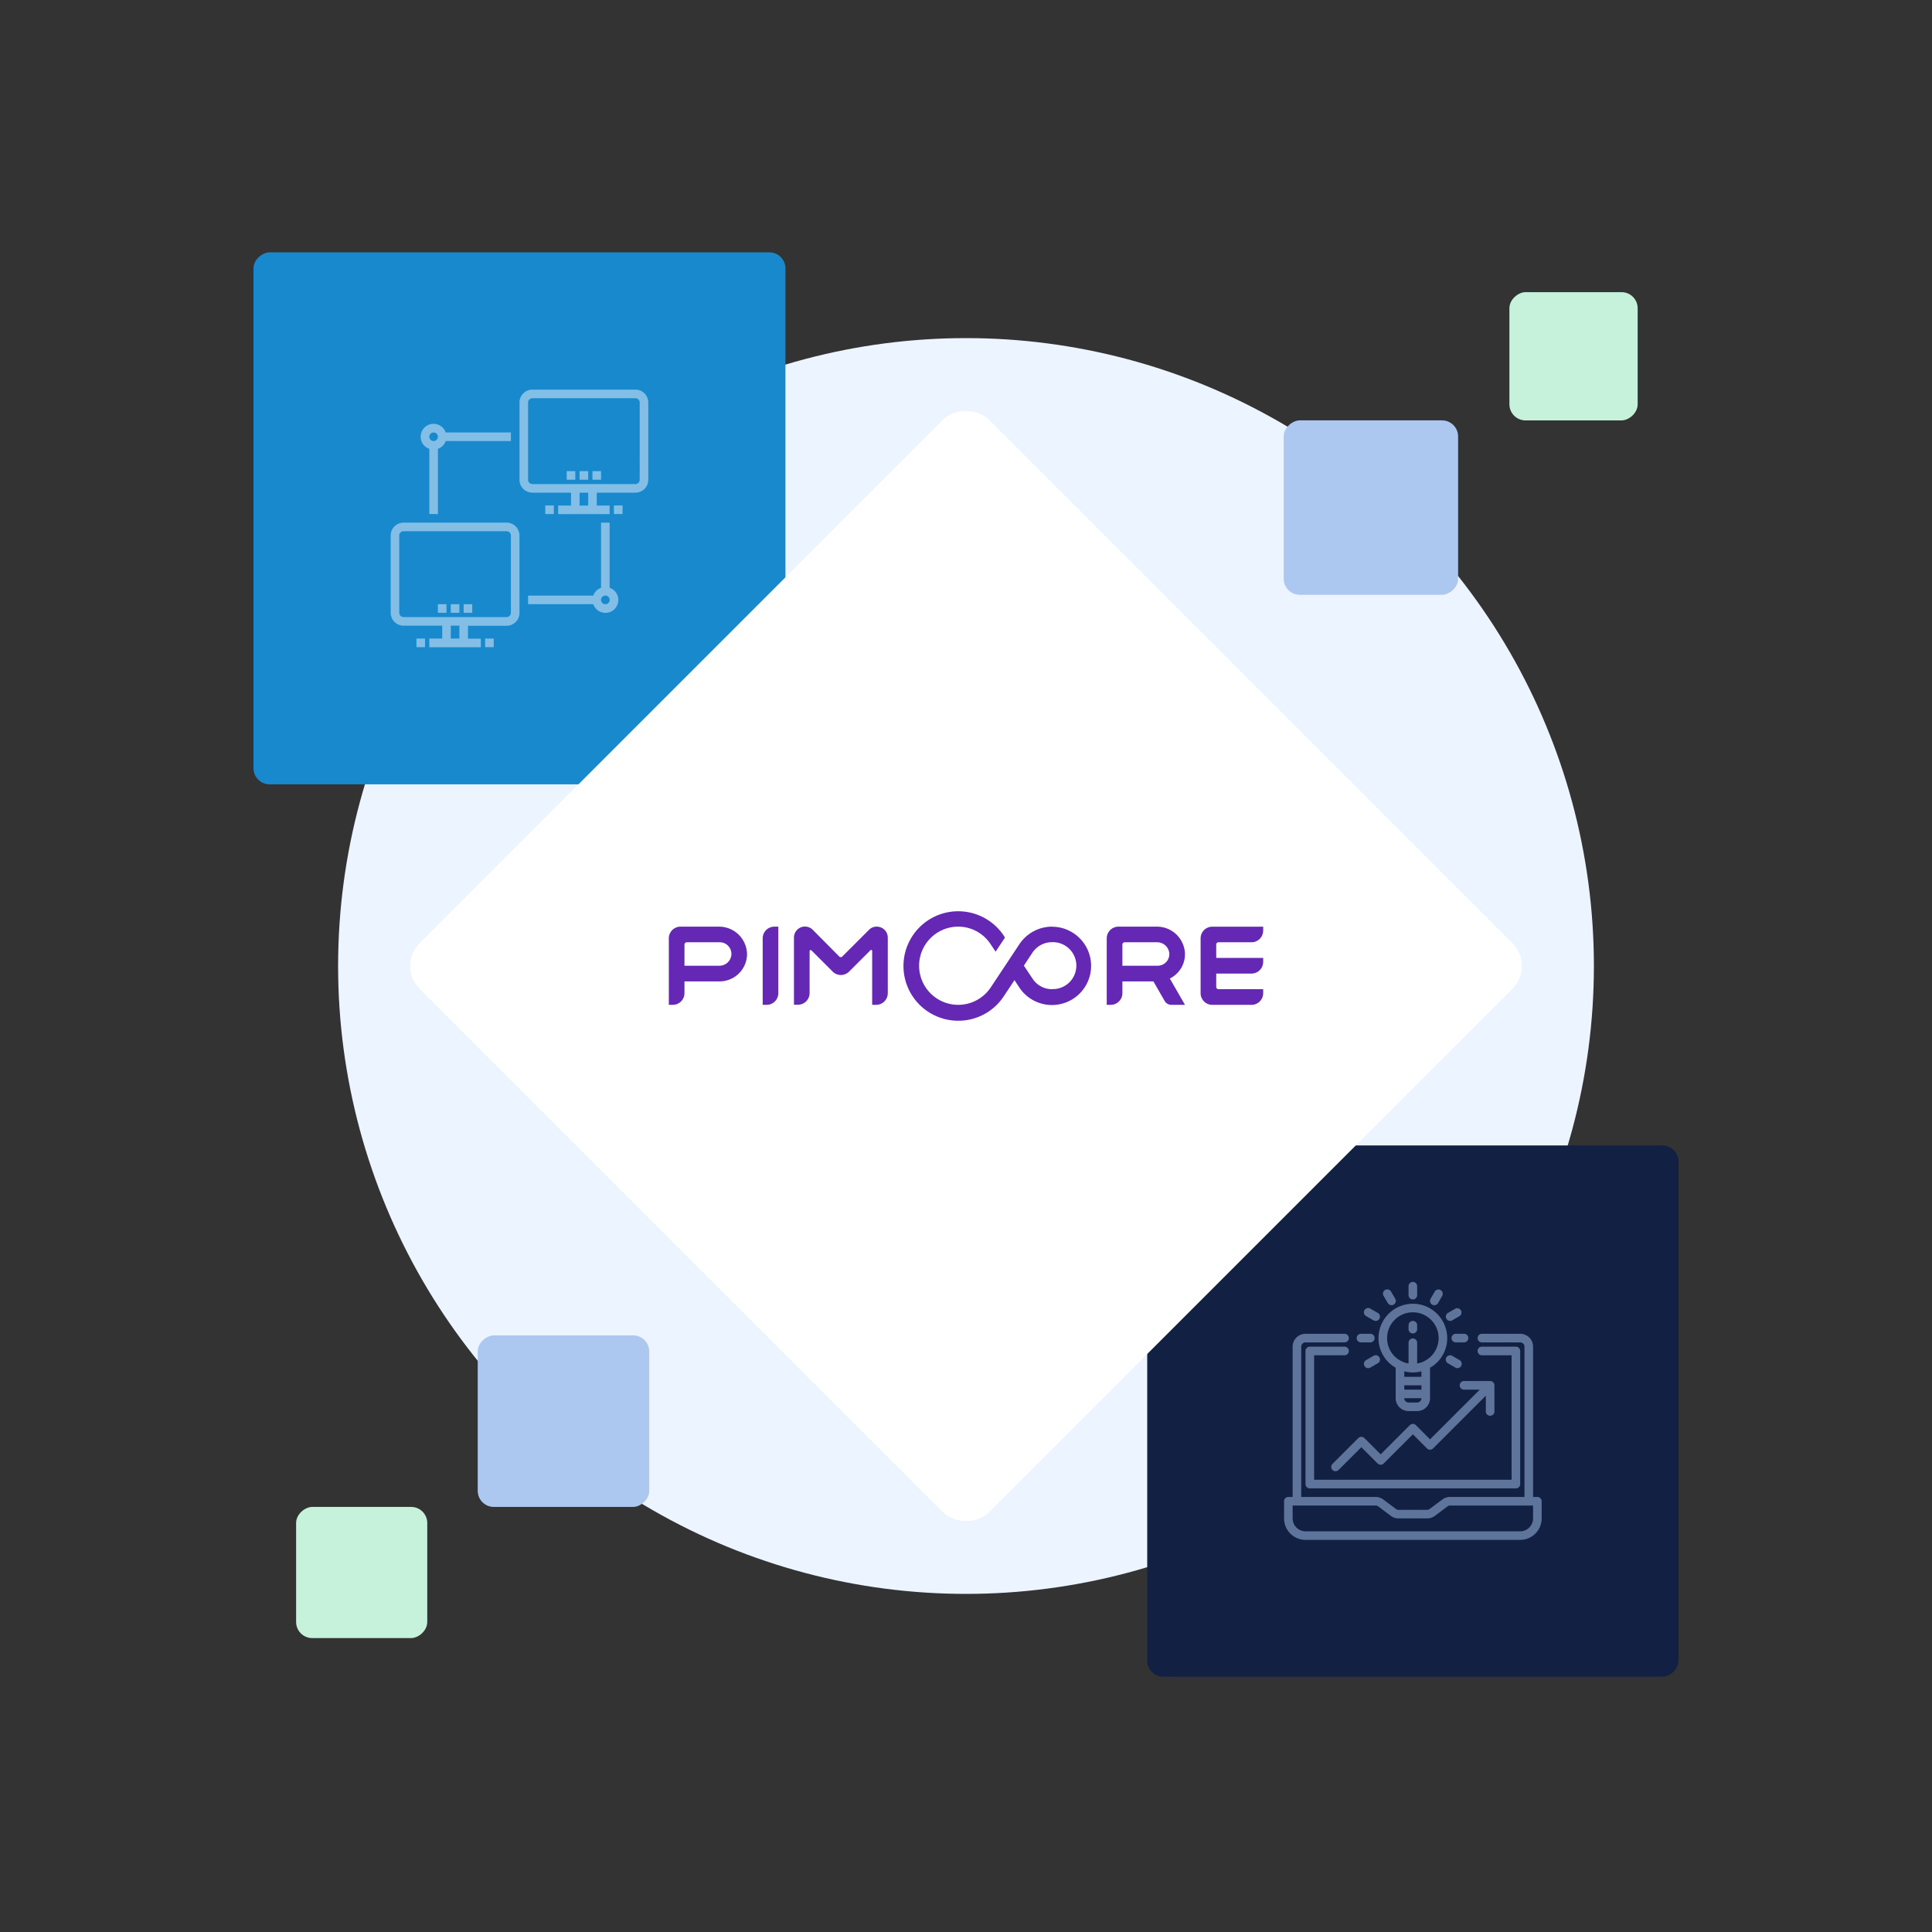 <svg id="Warstwa_1" data-name="Warstwa 1" xmlns="http://www.w3.org/2000/svg" viewBox="0 0 600 600"><rect x="0" y="0" width="600" height="600" fill="#333333" stroke="none"/><defs><style>.cls-1{fill:#ebf4ff;}.cls-2{fill:#122043;}.cls-3{fill:#1889cd;}.cls-4{fill:#acc8f1;}.cls-5{fill:#c6f2db;}.cls-6{fill:#fff;}.cls-7{fill:#6428b4;}.cls-8{opacity:0.5;}</style></defs><title>technology-primcore</title><circle class="cls-1" cx="300" cy="300" r="195"/><rect class="cls-2" x="356.28" y="355.72" width="165" height="165" rx="5" ry="5" transform="translate(877 -0.55) rotate(90)"/><rect class="cls-3" x="78.72" y="78.37" width="165.21" height="165.21" rx="5" ry="5" transform="translate(322.3 -0.35) rotate(90)"/><rect class="cls-4" x="148.36" y="414.72" width="53.27" height="53.27" rx="5" ry="5" transform="translate(-266.36 616.35) rotate(-90)"/><rect class="cls-5" x="91.96" y="467.99" width="40.73" height="40.73" rx="5" ry="5" transform="translate(-376.03 600.68) rotate(-90)"/><rect class="cls-4" x="398.66" y="130.55" width="54.17" height="54.17" rx="5" ry="5" transform="translate(268.11 583.38) rotate(-90)"/><rect class="cls-5" x="468.76" y="90.72" width="39.83" height="39.83" rx="5" ry="5" transform="translate(378.04 599.32) rotate(-90)"/><rect class="cls-6" x="175" y="175" width="250" height="250" rx="10" ry="10" transform="translate(724.26 300) rotate(135)"/><g id="LOGO"><g id="LOGO-2" data-name="LOGO"><path class="cls-7" d="M392.29,289v-1.21H376.5a3.63,3.63,0,0,0-3.64,3.64v17a3.63,3.63,0,0,0,3.64,3.64h12.14a3.63,3.63,0,0,0,3.65-3.64V307.2H378.36a.7.7,0,0,1-.65-.64v-4.21h10.93a3.63,3.63,0,0,0,3.65-3.65v-1.21H377.71v-4.21a.71.71,0,0,1,.65-.65h10.28A3.63,3.63,0,0,0,392.29,289Z"/><path class="cls-7" d="M368,296.2a8.69,8.69,0,0,0-8.74-8.42h-11.9a3.63,3.63,0,0,0-3.65,3.64v20.64h1.22a3.63,3.63,0,0,0,3.64-3.64v-3.64h9.63l3.49,6.07a2.4,2.4,0,0,0,2.1,1.21H368l-4.7-8.17A8.4,8.4,0,0,0,368,296.2Zm-18.7-3.57h10.12a3.78,3.78,0,0,1,3.72,3.48,3.62,3.62,0,0,1-3.64,3.81H348.57v-6.56A.73.73,0,0,1,349.3,292.63Z"/><path class="cls-7" d="M269.89,288.75,261.63,297a.68.68,0,0,1-1.05,0l-8.18-8.25a3.42,3.42,0,0,0-2.43-1h0a3.42,3.42,0,0,0-3.4,3.4v20.88h1.22a3.63,3.63,0,0,0,3.64-3.64v-13c0-.33.32-.41.57-.25l6.55,6.56a3.61,3.61,0,0,0,5.18,0l6.56-6.56a.32.32,0,0,1,.57.25v16.67h1.21a3.62,3.62,0,0,0,3.64-3.64V291.18a3.41,3.41,0,0,0-3.4-3.4h-.08A3.2,3.2,0,0,0,269.89,288.75Z"/><path class="cls-7" d="M238.07,312.06h-1.21V291.42a3.63,3.63,0,0,1,3.64-3.64h1.21v20.64A3.62,3.62,0,0,1,238.07,312.06Z"/><path class="cls-7" d="M223.26,287.78h-11.9a3.63,3.63,0,0,0-3.65,3.64v20.64h1.22a3.63,3.63,0,0,0,3.64-3.64v-3.64H223.5a8.53,8.53,0,0,0,8.5-8.34A8.69,8.69,0,0,0,223.26,287.78Zm.16,12.14H212.57v-6.56a.73.73,0,0,1,.73-.73h10.2a3.62,3.62,0,0,1,3.64,3.81A3.72,3.72,0,0,1,223.42,299.92Z"/></g><path class="cls-7" d="M326.71,287.78a12.21,12.21,0,0,0-10.11,5.42l-8.91,13.44a12.14,12.14,0,1,1-10.12-18.86,12,12,0,0,1,10,5.34l1.62,2.43,2.91-4.37-.4-.65A17,17,0,1,0,297.57,317a16.87,16.87,0,0,0,14.17-7.61l3.32-5,1.54,2.35a12.16,12.16,0,1,0,10.11-18.94Zm0,19.42a7.21,7.21,0,0,1-6.07-3.31l-2.67-4,2.67-4.05a7.34,7.34,0,0,1,6.07-3.24,7.29,7.29,0,1,1,0,14.57Z"/></g><g class="cls-8"><path class="cls-4" d="M477.44,464.89h-1.33V418.22a4,4,0,0,0-4-4h-12a1.34,1.34,0,0,0,0,2.67h12a1.33,1.33,0,0,1,1.33,1.33v46.67H450.33a4,4,0,0,0-2.4.8L444,468.62a1.29,1.29,0,0,1-.8.27h-8.89a1.29,1.29,0,0,1-.8-.27l-3.91-2.93a4,4,0,0,0-2.4-.8H404.11V418.22a1.34,1.34,0,0,1,1.33-1.33h12a1.34,1.34,0,1,0,0-2.67h-12a4,4,0,0,0-4,4v46.67h-1.33a1.33,1.33,0,0,0-1.33,1.33v5.34a6.66,6.66,0,0,0,6.66,6.66h66.67a6.67,6.67,0,0,0,6.67-6.66v-5.34A1.34,1.34,0,0,0,477.44,464.89Zm-1.33,6.67a4,4,0,0,1-4,4H405.44a4,4,0,0,1-4-4v-4h25.78a1.34,1.34,0,0,1,.8.26l3.91,2.94a4,4,0,0,0,2.4.8h8.89a4,4,0,0,0,2.4-.8l3.91-2.94a1.34,1.34,0,0,1,.8-.26h25.78Z"/><path class="cls-4" d="M417.44,418.22H406.78a1.34,1.34,0,0,0-1.34,1.34v41.33a1.33,1.33,0,0,0,1.34,1.33h64a1.33,1.33,0,0,0,1.33-1.33V419.56a1.34,1.34,0,0,0-1.33-1.34H460.11a1.34,1.34,0,0,0,0,2.67h9.33v38.67H408.11V420.89h9.33a1.34,1.34,0,1,0,0-2.67Z"/><path class="cls-4" d="M421.83,446.61l-8,8a1.37,1.37,0,0,0-.36,1.3,1.34,1.34,0,0,0,2.25.59l7.06-7.06,5.05,5.06a1.34,1.34,0,0,0,1.89,0l9.06-9.06,4.39,4.39a1.33,1.33,0,0,0,1.88,0l16.39-16.39v4.78a1.34,1.34,0,1,0,2.67,0v-8a1.34,1.34,0,0,0-1.33-1.33h-8a1.34,1.34,0,1,0,0,2.67h4.78L444.11,447l-4.39-4.4a1.34,1.34,0,0,0-1.89,0l-9.05,9.06-5.06-5.06A1.34,1.34,0,0,0,421.83,446.61Z"/><path class="cls-4" d="M438.78,404.89a10.69,10.69,0,0,0-10.67,10.67,10.52,10.52,0,0,0,5.33,9.2v9.46a4,4,0,0,0,4,4h2.67a4,4,0,0,0,4-4v-9.46a10.52,10.52,0,0,0,5.33-9.2A10.68,10.68,0,0,0,438.78,404.89Zm-1.67,21.19.39.06a10,10,0,0,0,2.56,0l.37-.06c.29,0,.59-.1.88-.17l.13,0v1.67h-5.33v-1.67a.61.61,0,0,1,.13,0Zm-1,4.14h5.33v1.34h-5.33Zm4,5.34h-2.67a1.34,1.34,0,0,1-1.33-1.34h5.33A1.33,1.33,0,0,1,440.11,435.56Zm2.09-12.78a7.45,7.45,0,0,1-2.09.65v-6.54a1.34,1.34,0,0,0-2.67,0v6.54l-.42-.07a7.51,7.51,0,0,1-1.67-.58,7.91,7.91,0,0,1-4.57-7.22,8,8,0,1,1,11.42,7.22Z"/><path class="cls-4" d="M438.78,403.56a1.34,1.34,0,0,0,1.33-1.34v-2.66a1.34,1.34,0,1,0-2.67,0v2.66A1.34,1.34,0,0,0,438.78,403.56Z"/><path class="cls-4" d="M431,404.68a1.35,1.35,0,0,0,1.82.48,1.33,1.33,0,0,0,.49-1.82L431.93,401a1.34,1.34,0,0,0-2.31,1.34Z"/><path class="cls-4" d="M424.25,408.71l2.31,1.34a1.34,1.34,0,0,0,2-1.16,1.32,1.32,0,0,0-.67-1.15l-2.32-1.34a1.33,1.33,0,0,0-1.33,2.31Z"/><path class="cls-4" d="M422.78,416.89h2.66a1.34,1.34,0,1,0,0-2.67h-2.66a1.34,1.34,0,1,0,0,2.67Z"/><path class="cls-4" d="M426.56,421.07l-2.31,1.33a1.35,1.35,0,0,0-.67,1.16,1.33,1.33,0,0,0,2,1.15l2.32-1.33a1.35,1.35,0,0,0,.67-1.16,1.33,1.33,0,0,0-.67-1.16A1.36,1.36,0,0,0,426.56,421.07Z"/><path class="cls-4" d="M449.66,423.38l2.31,1.33a1.28,1.28,0,0,0,.66.18,1.34,1.34,0,0,0,.67-2.49L451,421.07a1.33,1.33,0,0,0-2,1.15A1.34,1.34,0,0,0,449.66,423.38Z"/><path class="cls-4" d="M450.78,415.56a1.33,1.33,0,0,0,1.33,1.33h2.67a1.34,1.34,0,0,0,0-2.67h-2.67A1.33,1.33,0,0,0,450.78,415.56Z"/><path class="cls-4" d="M450.32,410.22a1.39,1.39,0,0,0,.67-.17l2.31-1.34A1.33,1.33,0,0,0,452,406.4l-2.31,1.34a1.33,1.33,0,0,0,.66,2.48Z"/><path class="cls-4" d="M444.78,405.17a1.34,1.34,0,0,0,1.82-.49l1.33-2.31a1.34,1.34,0,0,0-2.31-1.34l-1.33,2.31A1.34,1.34,0,0,0,444.78,405.17Z"/><path class="cls-4" d="M438.78,410.22a1.34,1.34,0,0,0-1.34,1.34v1.33a1.34,1.34,0,0,0,2.67,0v-1.33A1.34,1.34,0,0,0,438.78,410.22Z"/></g><g id="Connection" class="cls-8"><path class="cls-1" d="M197.33,121h-32a4,4,0,0,0-4,4v24a4,4,0,0,0,4,4h12v4h-4v2.67h16V157h-4v-4h12a4,4,0,0,0,4-4V125A4,4,0,0,0,197.33,121Zm-14.67,36H180v-4h2.67Zm16-8a1.34,1.34,0,0,1-1.33,1.34h-32A1.34,1.34,0,0,1,164,149V125a1.34,1.34,0,0,1,1.34-1.33h32a1.34,1.34,0,0,1,1.33,1.33Z"/><rect class="cls-1" x="179.99" y="146.31" width="2.67" height="2.67"/><rect class="cls-1" x="175.99" y="146.31" width="2.67" height="2.67"/><rect class="cls-1" x="169.33" y="156.97" width="2.67" height="2.67"/><rect class="cls-1" x="190.66" y="156.97" width="2.67" height="2.67"/><rect class="cls-1" x="129.33" y="198.31" width="2.67" height="2.67"/><rect class="cls-1" x="150.66" y="198.31" width="2.67" height="2.67"/><rect class="cls-1" x="183.99" y="146.31" width="2.67" height="2.67"/><path class="cls-1" d="M157.33,162.31h-32a4,4,0,0,0-4,4v24a4,4,0,0,0,4,4h12v4h-4V201h16v-2.66h-4v-4h12a4,4,0,0,0,4-4v-24A4,4,0,0,0,157.33,162.31Zm-14.67,36H140v-4h2.67Zm16-8a1.34,1.34,0,0,1-1.33,1.33h-32a1.34,1.34,0,0,1-1.34-1.33v-24a1.34,1.34,0,0,1,1.34-1.34h32a1.34,1.34,0,0,1,1.33,1.34Z"/><rect class="cls-1" x="139.99" y="187.64" width="2.67" height="2.67"/><rect class="cls-1" x="135.99" y="187.64" width="2.67" height="2.67"/><rect class="cls-1" x="143.99" y="187.64" width="2.67" height="2.67"/><path class="cls-1" d="M133.33,139.4v20.24H136V139.4a4.06,4.06,0,0,0,2.43-2.43h20.24v-2.66H138.42a4,4,0,1,0-5.09,5.09Zm1.33-5.09a1.33,1.33,0,1,1-1.33,1.33A1.32,1.32,0,0,1,134.66,134.31Z"/><path class="cls-1" d="M189.33,182.55V162.31h-2.67v20.24a4,4,0,0,0-2.42,2.42H164v2.67h20.25a4,4,0,1,0,5.09-5.09ZM188,187.64a1.34,1.34,0,1,1,1.34-1.33A1.34,1.34,0,0,1,188,187.64Z"/></g></svg>